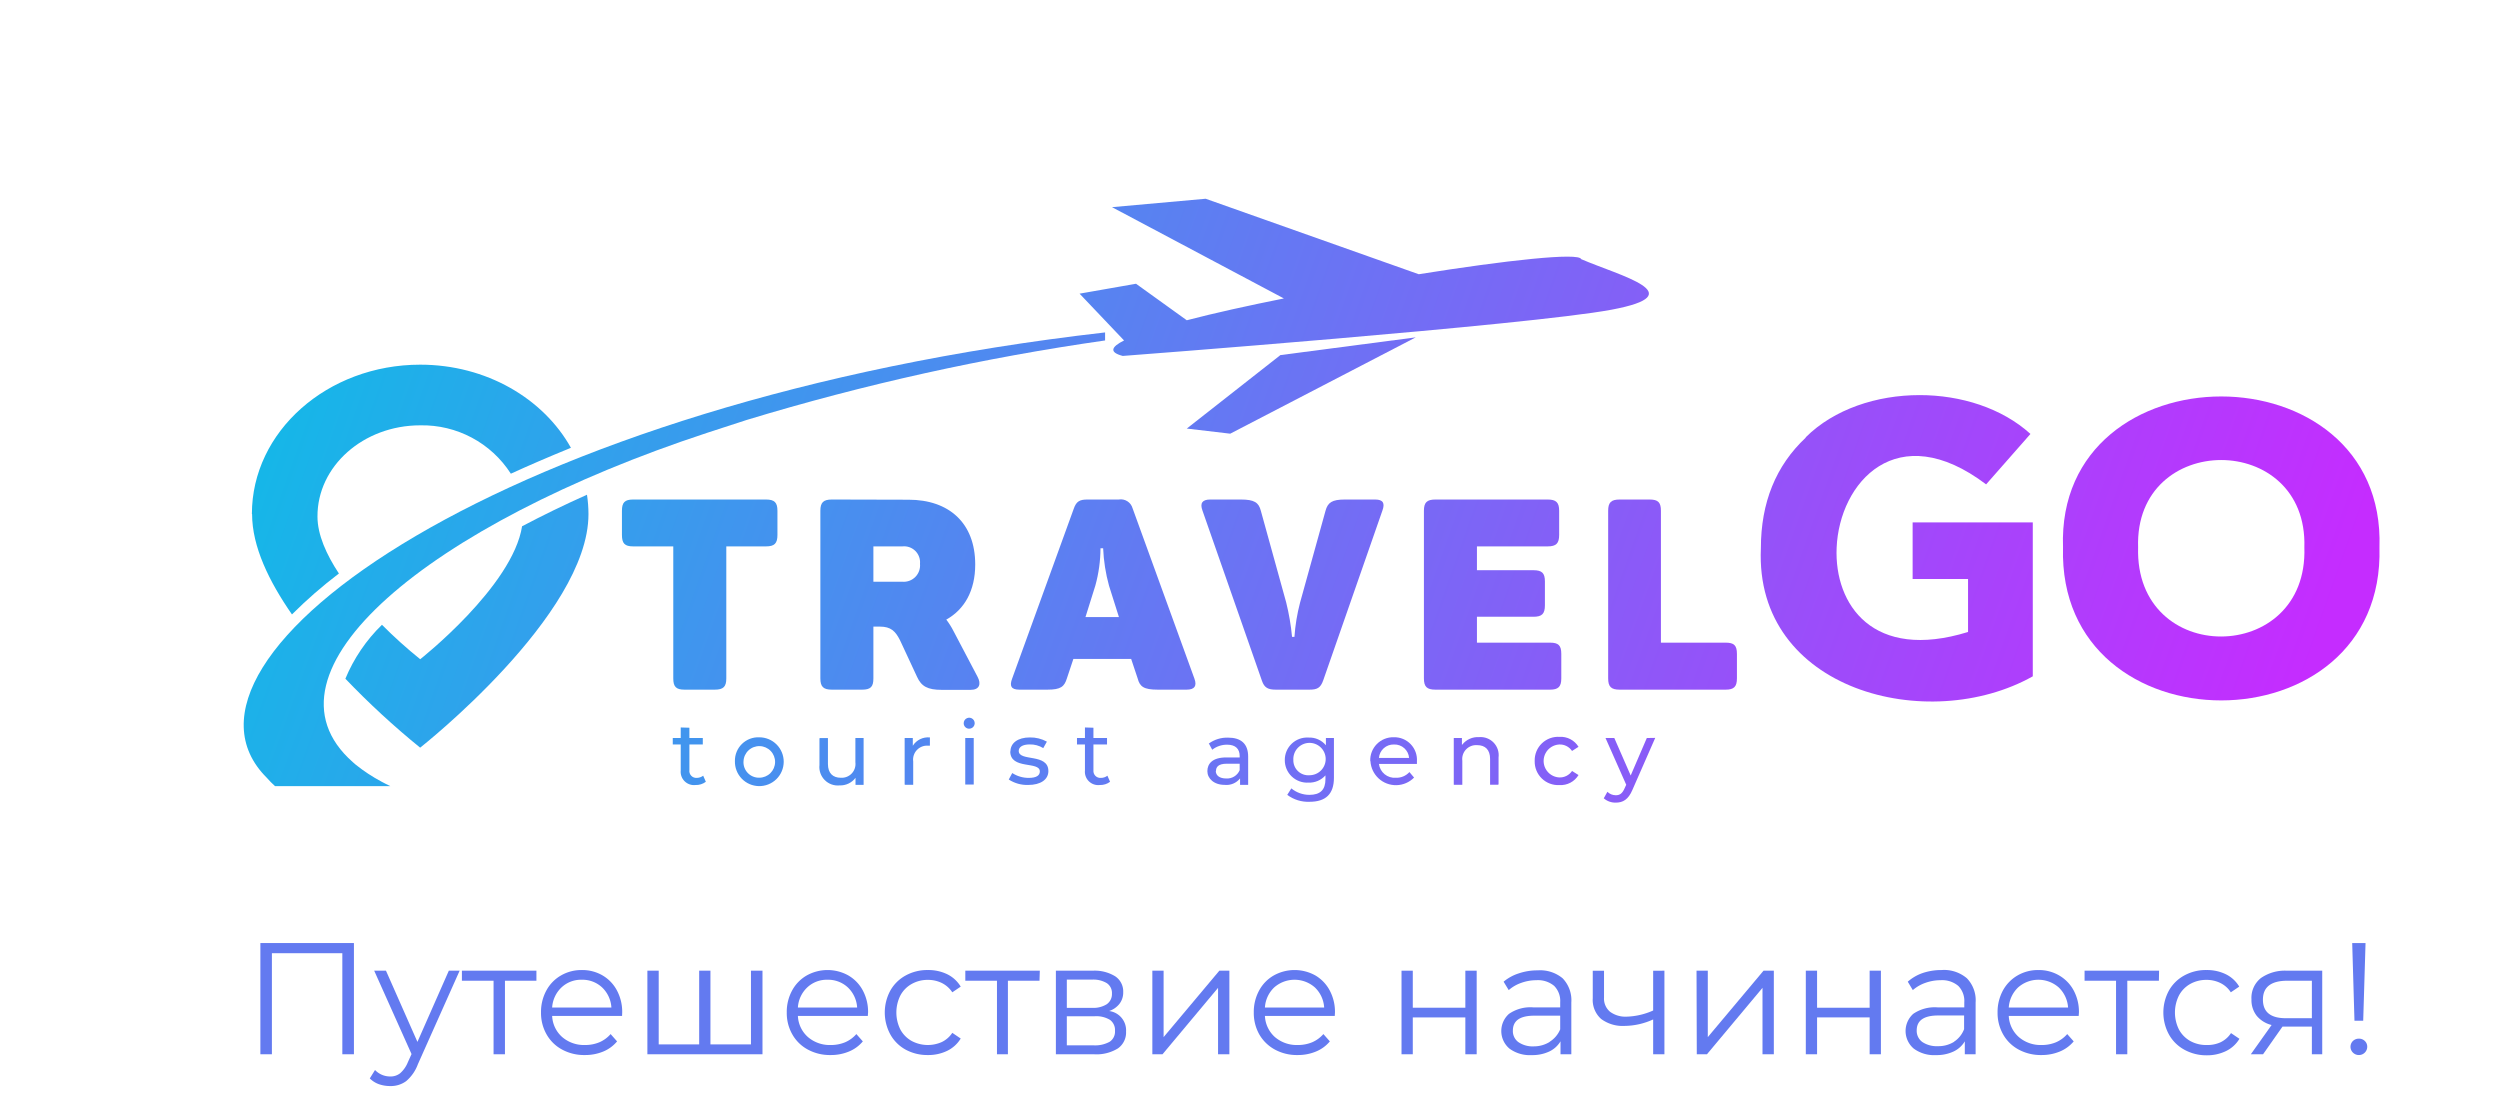 <?xml version="1.0" encoding="UTF-8"?> <svg xmlns="http://www.w3.org/2000/svg" xmlns:xlink="http://www.w3.org/1999/xlink" viewBox="0 0 386.17 169.32"> <defs> <style>.cls-1{fill:none;}.cls-2{clip-path:url(#clip-path);}.cls-3{fill:url(#Безымянный_градиент_28);}.cls-4{clip-path:url(#clip-path-2);}.cls-5{fill:url(#Безымянный_градиент_28-2);}.cls-6{clip-path:url(#clip-path-3);}.cls-7{fill:url(#Безымянный_градиент_28-3);}.cls-8{clip-path:url(#clip-path-4);}.cls-9{fill:url(#Безымянный_градиент_28-4);}.cls-10{clip-path:url(#clip-path-5);}.cls-11{fill:url(#Безымянный_градиент_28-5);}.cls-12{clip-path:url(#clip-path-6);}.cls-13{fill:url(#Безымянный_градиент_28-6);}.cls-14{clip-path:url(#clip-path-7);}.cls-15{fill:url(#Безымянный_градиент_28-7);}.cls-16{clip-path:url(#clip-path-8);}.cls-17{fill:url(#Безымянный_градиент_28-8);}.cls-18{clip-path:url(#clip-path-9);}.cls-19{fill:url(#Безымянный_градиент_28-9);}.cls-20{clip-path:url(#clip-path-10);}.cls-21{fill:url(#Безымянный_градиент_28-10);}.cls-22{clip-path:url(#clip-path-11);}.cls-23{fill:url(#Безымянный_градиент_28-11);}.cls-24{clip-path:url(#clip-path-12);}.cls-25{fill:url(#Безымянный_градиент_28-12);}.cls-26{clip-path:url(#clip-path-13);}.cls-27{fill:url(#Безымянный_градиент_28-13);}.cls-28{clip-path:url(#clip-path-14);}.cls-29{fill:url(#Безымянный_градиент_28-14);}.cls-30{clip-path:url(#clip-path-15);}.cls-31{fill:url(#Безымянный_градиент_28-15);}.cls-32{clip-path:url(#clip-path-16);}.cls-33{fill:url(#Безымянный_градиент_28-16);}.cls-34{clip-path:url(#clip-path-17);}.cls-35{fill:url(#Безымянный_градиент_28-17);}.cls-36{clip-path:url(#clip-path-18);}.cls-37{fill:url(#Безымянный_градиент_28-18);}.cls-38{clip-path:url(#clip-path-19);}.cls-39{fill:url(#Безымянный_градиент_28-19);}.cls-40{clip-path:url(#clip-path-20);}.cls-41{fill:url(#Безымянный_градиент_28-20);}.cls-42{clip-path:url(#clip-path-21);}.cls-43{fill:url(#Безымянный_градиент_28-21);}.cls-44{clip-path:url(#clip-path-22);}.cls-45{fill:url(#Безымянный_градиент_28-22);}.cls-46{clip-path:url(#clip-path-23);}.cls-47{fill:url(#Безымянный_градиент_28-23);}.cls-48{clip-path:url(#clip-path-24);}.cls-49{fill:url(#Безымянный_градиент_28-24);}.cls-50{clip-path:url(#clip-path-25);}.cls-51{fill:url(#Безымянный_градиент_28-25);}.cls-52{clip-path:url(#clip-path-26);}.cls-53{fill:url(#Безымянный_градиент_28-26);}.cls-54{fill:#637af0;}</style> <clipPath id="clip-path"> <path class="cls-1" d="M330.27,84.56c-.6-18,26.25-18,25.68,0,.31,9.16-6.28,13.75-12.86,13.76S330,93.74,330.27,84.56m-11.6,0c-.88,31.52,49.77,31.5,48.88,0,.53-15.54-12-23.32-24.44-23.32s-25,7.77-24.44,23.32"></path> </clipPath> <linearGradient id="Безымянный_градиент_28" x1="-89.3" y1="758.01" x2="-88.3" y2="758.01" gradientTransform="matrix(0, 310.38, 310.38, 0, -234926.06, 27515.29)" gradientUnits="userSpaceOnUse"> <stop offset="0" stop-color="#15b7e8"></stop> <stop offset="0.5" stop-color="#6f70f4"></stop> <stop offset="1" stop-color="#c52cff"></stop> </linearGradient> <clipPath id="clip-path-2"> <path class="cls-1" d="M278.93,67.6Q272,74.1,272,84.69c-1,22,25.87,28.85,42,19.78V80.69H295.44v8.75H304v8.18c-14.68,4.54-20.67-4.21-20.3-13,.42-10.11,9.33-20.22,23.09-9.8l6.85-7.79c-4.4-4-10.77-6-17.12-6-6.62,0-13.22,2.17-17.59,6.51"></path> </clipPath> <linearGradient id="Безымянный_градиент_28-2" x1="-89.3" y1="758.01" x2="-88.3" y2="758.01" gradientTransform="matrix(0, 310.38, 310.38, 0, -234976.44, 27561.81)" xlink:href="#Безымянный_градиент_28"></linearGradient> <clipPath id="clip-path-3"> <path class="cls-1" d="M97.81,77.16c-1.32,0-1.74.46-1.74,1.74v3.72c0,1.32.42,1.78,1.74,1.78H104v20.39c0,1.28.42,1.74,1.74,1.74h4.67c1.33,0,1.78-.46,1.78-1.74V84.4h6.12c1.33,0,1.78-.46,1.78-1.78V78.9c0-1.28-.45-1.74-1.78-1.74Z"></path> </clipPath> <linearGradient id="Безымянный_градиент_28-3" x1="-89.3" y1="758.02" x2="-88.3" y2="758.02" gradientTransform="matrix(0, 310.38, 310.38, 0, -235163.49, 27737.85)" xlink:href="#Безымянный_градиент_28"></linearGradient> <clipPath id="clip-path-4"> <path class="cls-1" d="M134.91,84.4h4.47a2.47,2.47,0,0,1,2.73,2.69,2.53,2.53,0,0,1-2.73,2.77h-4.47Zm-6.41-7.24c-1.32,0-1.78.46-1.78,1.74v25.89c0,1.28.46,1.74,1.78,1.74h4.67c1.33,0,1.74-.46,1.74-1.74v-8h1c1.7,0,2.4.7,3.11,2.1l2.64,5.67c.66,1.45,1.61,2,3.81,2h4.46c1.37,0,1.66-.91,1.08-2l-3.72-7.07a11.22,11.22,0,0,0-1.12-1.78c2.81-1.57,4.47-4.47,4.47-8.52,0-6.41-4.06-10-10.3-10Z"></path> </clipPath> <linearGradient id="Безымянный_градиент_28-4" x1="-89.3" y1="758.03" x2="-88.3" y2="758.03" gradientTransform="matrix(0, 310.38, 310.38, 0, -235135.04, 27709.11)" xlink:href="#Безымянный_градиент_28"></linearGradient> <clipPath id="clip-path-5"> <path class="cls-1" d="M169.2,90.44a21.89,21.89,0,0,0,.79-5.75h.41a25.82,25.82,0,0,0,.91,5.79l1.53,4.84h-5.17ZM168,77.16c-1.2,0-1.74.25-2.15,1.45l-9.51,26.22c-.42,1.12-.17,1.7,1.11,1.7h4.35c2.06,0,2.6-.46,3-1.74l1-3h8.93l1,3c.33,1.28.95,1.74,3.1,1.74h4.47c1.24,0,1.61-.58,1.2-1.7l-9.55-26.31a1.89,1.89,0,0,0-2.15-1.36Z"></path> </clipPath> <linearGradient id="Безымянный_градиент_28-5" x1="-89.3" y1="758.03" x2="-88.3" y2="758.03" gradientTransform="matrix(0, 310.38, 310.38, 0, -235104.34, 27679.21)" xlink:href="#Безымянный_градиент_28"></linearGradient> <clipPath id="clip-path-6"> <path class="cls-1" d="M207.75,77.16c-2,0-2.65.46-3,1.74l-3.93,14.18a28.58,28.58,0,0,0-.87,5.3h-.37a35.76,35.76,0,0,0-.91-5.34L194.76,78.9c-.33-1.28-1-1.74-3.1-1.74h-4.72c-1.24,0-1.61.58-1.2,1.7l9.19,26.3c.37,1.08.95,1.37,2.15,1.37h5.17c1.2,0,1.73-.25,2.15-1.45l9.14-26.22c.41-1.12.12-1.7-1.12-1.7Z"></path> </clipPath> <linearGradient id="Безымянный_градиент_28-6" x1="-89.3" y1="758.02" x2="-88.3" y2="758.02" gradientTransform="matrix(0, 310.38, 310.38, 0, -235071.52, 27652.16)" xlink:href="#Безымянный_градиент_28"></linearGradient> <clipPath id="clip-path-7"> <path class="cls-1" d="M221.73,77.16c-1.33,0-1.78.46-1.78,1.74v25.89c0,1.28.45,1.74,1.78,1.74h17.7c1.28,0,1.74-.46,1.74-1.74V101c0-1.32-.46-1.73-1.74-1.73H228.14v-4h8.73c1.32,0,1.77-.46,1.77-1.78V89.82c0-1.29-.45-1.74-1.77-1.74h-8.73V84.4h10.92c1.32,0,1.78-.46,1.78-1.78V78.9c0-1.28-.46-1.74-1.78-1.74Z"></path> </clipPath> <linearGradient id="Безымянный_градиент_28-7" x1="-89.3" y1="758.03" x2="-88.3" y2="758.03" gradientTransform="matrix(0, 310.38, 310.38, 0, -235042.34, 27623.42)" xlink:href="#Безымянный_градиент_28"></linearGradient> <clipPath id="clip-path-8"> <path class="cls-1" d="M250.19,77.16c-1.33,0-1.78.46-1.78,1.74v25.89c0,1.28.45,1.74,1.78,1.74h16.37c1.28,0,1.74-.46,1.74-1.74V101c0-1.32-.46-1.73-1.74-1.73h-10V78.9c0-1.28-.42-1.74-1.74-1.74Z"></path> </clipPath> <linearGradient id="Безымянный_градиент_28-8" x1="-89.3" y1="758.03" x2="-88.3" y2="758.03" gradientTransform="matrix(0, 310.38, 310.38, 0, -235016.53, 27597.07)" xlink:href="#Безымянный_градиент_28"></linearGradient> <clipPath id="clip-path-9"> <path class="cls-1" d="M171.77,32,198.32,46.1c-5.54,1.11-10.74,2.26-15,3.37l-7.84-5.64-8.72,1.53,6.87,7.23c-2,1-2.34,1.83-.2,2.39,0,0,62.73-4.75,75.49-7.14s1.3-5.23-4.68-7.81c-.3-1.06-11.55.17-25.09,2.33L186.24,30.7Z"></path> </clipPath> <linearGradient id="Безымянный_градиент_28-9" x1="-89.3" y1="758.05" x2="-88.3" y2="758.05" gradientTransform="matrix(0, 310.38, 310.38, 0, -235064.92, 27606.17)" xlink:href="#Безымянный_градиент_28"></linearGradient> <clipPath id="clip-path-10"> <polygon class="cls-1" points="197.78 54.85 183.32 66.2 190.03 66.99 218.69 52.11 197.78 54.85"></polygon> </clipPath> <linearGradient id="Безымянный_градиент_28-10" x1="-89.3" y1="758.03" x2="-88.3" y2="758.03" gradientTransform="matrix(0, 310.38, 310.38, 0, -235071.51, 27629.62)" xlink:href="#Безымянный_градиент_28"></linearGradient> <clipPath id="clip-path-11"> <path class="cls-1" d="M80.65,81.26c-1.44,9.31-15.74,20.57-15.74,20.57A72,72,0,0,1,59,96.51a24.94,24.94,0,0,0-5.65,8.33,124.65,124.65,0,0,0,11.55,10.65s26-20.44,26-36.07a20.17,20.17,0,0,0-.23-3q-5.3,2.37-10,4.86"></path> </clipPath> <linearGradient id="Безымянный_градиент_28-11" x1="-89.3" y1="758.02" x2="-88.3" y2="758.02" gradientTransform="matrix(0, 310.38, 310.38, 0, -235198.82, 27774.44)" xlink:href="#Безымянный_градиент_28"></linearGradient> <clipPath id="clip-path-12"> <path class="cls-1" d="M38.94,79.42c0,5,2.61,10.38,6.16,15.49a70.92,70.92,0,0,1,7.25-6.32c-1.93-2.92-3.31-6-3.31-8.79C49,72,56.15,65.7,64.91,65.7a16.23,16.23,0,0,1,14,7.47q4.19-1.92,9.28-4c-4.25-7.61-13.07-12.84-23.28-12.84-14.34,0-26,10.32-26,23.06"></path> </clipPath> <linearGradient id="Безымянный_градиент_28-12" x1="-89.3" y1="758.03" x2="-88.3" y2="758.03" gradientTransform="matrix(0, 310.38, 310.38, 0, -235211.37, 27769.27)" xlink:href="#Безымянный_градиент_28"></linearGradient> <clipPath id="clip-path-13"> <path class="cls-1" d="M41.21,120.14a15.39,15.39,0,0,0,1.27,1.29H60.29c-.47-.22-.91-.45-1.34-.68h0a25.43,25.43,0,0,1-4-2.63s0,0,0,0l-.46-.4C38.75,103.82,66.24,81,109.22,66.86q3-1,6.15-2A370.56,370.56,0,0,1,170.7,52.59a2.64,2.64,0,0,0,0-.49c0-.22,0-.45,0-.75C78,61.93,22.67,101.66,41.21,120.14"></path> </clipPath> <linearGradient id="Безымянный_градиент_28-13" x1="-89.3" y1="758.02" x2="-88.3" y2="758.02" gradientTransform="matrix(0, 312.83, 312.83, 0, -237035.99, 27963.65)" xlink:href="#Безымянный_градиент_28"></linearGradient> <clipPath id="clip-path-14"> <path class="cls-1" d="M105.15,112.37V114h-1.23V115h1.23v4a2.06,2.06,0,0,0,2.29,2.26,2.5,2.5,0,0,0,1.59-.5l-.41-.94a1.68,1.68,0,0,1-1,.34,1.07,1.07,0,0,1-1.13-1.22V115h2.07V114h-2.07v-1.59Z"></path> </clipPath> <linearGradient id="Безымянный_градиент_28-14" x1="-89.3" y1="758.03" x2="-88.3" y2="758.03" gradientTransform="matrix(0, 353.33, 353.33, 0, -267730.03, 31582.03)" xlink:href="#Безымянный_градиент_28"></linearGradient> <clipPath id="clip-path-15"> <path class="cls-1" d="M114.85,117.57a2.44,2.44,0,1,1,2.44,2.56,2.38,2.38,0,0,1-2.44-2.56m-1.33,0a3.77,3.77,0,1,0,3.77-3.68,3.61,3.61,0,0,0-3.77,3.68"></path> </clipPath> <linearGradient id="Безымянный_градиент_28-15" x1="-89.3" y1="758.03" x2="-88.3" y2="758.03" gradientTransform="matrix(0, 353.33, 353.33, 0, -267719.32, 31572.06)" xlink:href="#Безымянный_градиент_28"></linearGradient> <clipPath id="clip-path-16"> <path class="cls-1" d="M132.13,114v3.74a2.13,2.13,0,0,1-2.24,2.4c-1.25,0-2-.71-2-2.13v-4h-1.31v4.16a2.85,2.85,0,0,0,3.12,3.15,2.93,2.93,0,0,0,2.45-1.17v1.09h1.25V114Z"></path> </clipPath> <linearGradient id="Безымянный_градиент_28-16" x1="-89.3" y1="758.03" x2="-88.3" y2="758.03" gradientTransform="matrix(0, 353.33, 353.33, 0, -267706.19, 31559.99)" xlink:href="#Безымянный_градиент_28"></linearGradient> <clipPath id="clip-path-17"> <path class="cls-1" d="M141,115.17V114h-1.26v7.23h1.32v-3.6a2.16,2.16,0,0,1,2.28-2.45,1.62,1.62,0,0,1,.3,0v-1.27a2.79,2.79,0,0,0-2.64,1.28"></path> </clipPath> <linearGradient id="Безымянный_градиент_28-17" x1="-89.3" y1="758.03" x2="-88.3" y2="758.03" gradientTransform="matrix(0, 353.33, 353.33, 0, -267694.81, 31549.89)" xlink:href="#Безымянный_градиент_28"></linearGradient> <clipPath id="clip-path-18"> <path class="cls-1" d="M149.1,121.19h1.31V114H149.1Zm-.24-9.47a.84.84,0,0,0,.89.84.85.85,0,1,0-.89-.84"></path> </clipPath> <linearGradient id="Безымянный_градиент_28-18" x1="-89.3" y1="758.03" x2="-88.3" y2="758.03" gradientTransform="matrix(0, 353.33, 353.33, 0, -267687.13, 31538.93)" xlink:href="#Безымянный_градиент_28"></linearGradient> <clipPath id="clip-path-19"> <path class="cls-1" d="M156.05,116.06c0,2.88,4.57,1.47,4.57,3.1,0,.61-.5,1-1.72,1a4.65,4.65,0,0,1-2.54-.75l-.54,1a5.21,5.21,0,0,0,3,.84c1.92,0,3.12-.83,3.12-2.14,0-2.81-4.58-1.42-4.58-3.12,0-.58.56-1,1.7-1a3.79,3.79,0,0,1,2.09.57l.56-1a5.25,5.25,0,0,0-2.63-.65c-1.86,0-3,.87-3,2.17"></path> </clipPath> <linearGradient id="Безымянный_градиент_28-19" x1="-89.3" y1="758.03" x2="-88.3" y2="758.03" gradientTransform="matrix(0, 353.33, 353.33, 0, -267677.8, 31532.3)" xlink:href="#Безымянный_градиент_28"></linearGradient> <clipPath id="clip-path-20"> <path class="cls-1" d="M167.59,112.37V114h-1.23V115h1.23v4a2.06,2.06,0,0,0,2.3,2.26,2.49,2.49,0,0,0,1.58-.5l-.41-.94a1.63,1.63,0,0,1-1,.34A1.07,1.07,0,0,1,168.9,119V115H171V114H168.9v-1.59Z"></path> </clipPath> <linearGradient id="Безымянный_градиент_28-20" x1="-89.3" y1="758.03" x2="-88.3" y2="758.03" gradientTransform="matrix(0, 353.33, 353.33, 0, -267667.82, 31521.46)" xlink:href="#Безымянный_градиент_28"></linearGradient> <clipPath id="clip-path-21"> <path class="cls-1" d="M187.83,119.09c0-.61.37-1.12,1.66-1.12h2v1a2.11,2.11,0,0,1-2.09,1.28c-1,0-1.6-.45-1.6-1.17m-1.09-4.27.54,1a3.67,3.67,0,0,1,2.3-.78c1.29,0,1.94.64,1.94,1.75V117h-2.08c-2.16,0-2.91,1-2.91,2.12s1,2.12,2.68,2.12a2.68,2.68,0,0,0,2.37-1v1h1.25v-4.37c0-2-1.12-2.93-3.1-2.93a4.82,4.82,0,0,0-3,.93"></path> </clipPath> <linearGradient id="Безымянный_градиент_28-21" x1="-89.3" y1="758.03" x2="-88.3" y2="758.03" gradientTransform="matrix(0, 353.33, 353.33, 0, -267646.94, 31499.96)" xlink:href="#Безымянный_градиент_28"></linearGradient> <clipPath id="clip-path-22"> <path class="cls-1" d="M199.78,117.38a2.5,2.5,0,1,1,2.5,2.37,2.31,2.31,0,0,1-2.5-2.37m-1.32,0a3.46,3.46,0,0,0,3.67,3.51,3.32,3.32,0,0,0,2.61-1.12v.58c0,1.64-.78,2.43-2.49,2.43a4.38,4.38,0,0,1-2.78-1l-.63,1a5.35,5.35,0,0,0,3.45,1.07c2.46,0,3.76-1.16,3.76-3.71V114h-1.24v1.12a3.29,3.29,0,0,0-2.68-1.19,3.45,3.45,0,0,0-3.67,3.49"></path> </clipPath> <linearGradient id="Безымянный_градиент_28-22" x1="-89.3" y1="758.03" x2="-88.3" y2="758.03" gradientTransform="matrix(0, 353.33, 353.33, 0, -267633.88, 31489.14)" xlink:href="#Безымянный_градиент_28"></linearGradient> <clipPath id="clip-path-23"> <path class="cls-1" d="M215.34,115a2.25,2.25,0,0,1,2.32,2.08H213a2.26,2.26,0,0,1,2.32-2.08m-3.63,2.58a3.94,3.94,0,0,0,6.74,2.53l-.72-.85a2.69,2.69,0,0,1-2.09.88A2.45,2.45,0,0,1,213,118h5.87c0-.12,0-.28,0-.39a3.49,3.49,0,0,0-3.58-3.73,3.54,3.54,0,0,0-3.63,3.68"></path> </clipPath> <linearGradient id="Безымянный_градиент_28-23" x1="-89.3" y1="758.03" x2="-88.3" y2="758.03" gradientTransform="matrix(0, 353.33, 353.33, 0, -267621.38, 31474.54)" xlink:href="#Безымянный_градиент_28"></linearGradient> <clipPath id="clip-path-24"> <path class="cls-1" d="M225.82,115.05V114h-1.26v7.23h1.32v-3.72a2.15,2.15,0,0,1,2.29-2.41c1.24,0,2,.7,2,2.12v4h1.31V117a2.8,2.8,0,0,0-3-3.14,3.09,3.09,0,0,0-2.61,1.16"></path> </clipPath> <linearGradient id="Безымянный_градиент_28-24" x1="-89.3" y1="758.03" x2="-88.3" y2="758.03" gradientTransform="matrix(0, 353.33, 353.33, 0, -267609.01, 31463.6)" xlink:href="#Безымянный_градиент_28"></linearGradient> <clipPath id="clip-path-25"> <path class="cls-1" d="M237.06,117.57a3.63,3.63,0,0,0,3.83,3.7,3.22,3.22,0,0,0,2.94-1.55l-1-.63a2.27,2.27,0,0,1-2,1,2.55,2.55,0,0,1,0-5.09,2.26,2.26,0,0,1,2,1l1-.64a3.21,3.21,0,0,0-2.94-1.54,3.62,3.62,0,0,0-3.83,3.68"></path> </clipPath> <linearGradient id="Безымянный_градиент_28-25" x1="-89.3" y1="758.03" x2="-88.3" y2="758.03" gradientTransform="matrix(0, 353.33, 353.33, 0, -267596.17, 31450.68)" xlink:href="#Безымянный_градиент_28"></linearGradient> <clipPath id="clip-path-26"> <path class="cls-1" d="M254.38,114l-2.49,5.79L249.36,114H248l3.2,7.22-.23.5c-.36.84-.75,1.12-1.38,1.12a1.87,1.87,0,0,1-1.3-.53l-.56,1a2.7,2.7,0,0,0,1.86.67c1.1,0,1.94-.47,2.58-2l3.51-8Z"></path> </clipPath> <linearGradient id="Безымянный_градиент_28-26" x1="-89.3" y1="758.03" x2="-88.3" y2="758.03" gradientTransform="matrix(0, 353.33, 353.33, 0, -267584.66, 31442.54)" xlink:href="#Безымянный_градиент_28"></linearGradient> </defs> <title>1Ресурс 2</title> <g id="Слой_2" data-name="Слой 2"> <g id="Слой_1-2" data-name="Слой 1"> <g class="cls-2"> <rect class="cls-3" x="308.65" y="55.44" width="68.93" height="66.44" transform="matrix(0.34, -0.94, 0.94, 0.34, 141.66, 380.21)"></rect> </g> <g class="cls-4"> <rect class="cls-5" x="260.44" y="58.1" width="64.05" height="58.42" transform="translate(109.72 331.78) rotate(-69.84)"></rect> </g> <g class="cls-6"> <rect class="cls-7" x="90.15" y="75.52" width="35.83" height="32.64" transform="translate(-15.39 161.65) rotate(-69.84)"></rect> </g> <g class="cls-8"> <rect class="cls-9" x="121.07" y="75.14" width="36.12" height="33.41" transform="translate(4.97 190.81) rotate(-69.84)"></rect> </g> <g class="cls-10"> <rect class="cls-11" x="151.61" y="73.21" width="37.53" height="37.26" transform="translate(25.45 220.14) rotate(-69.84)"></rect> </g> <g class="cls-12"> <rect class="cls-13" x="180.93" y="73.35" width="37.43" height="36.99" transform="translate(44.63 247.61) rotate(-69.84)"></rect> </g> <g class="cls-14"> <rect class="cls-15" x="213.12" y="76.83" width="34.88" height="30.04" transform="translate(64.9 276.64) rotate(-69.84)"></rect> </g> <g class="cls-16"> <rect class="cls-17" x="241.14" y="77.45" width="34.42" height="28.79" transform="translate(83.11 302.73) rotate(-69.84)"></rect> </g> <g class="cls-18"> <rect class="cls-19" x="186.43" y="-5.9" width="55.49" height="97.47" transform="translate(100.16 229.14) rotate(-69.84)"></rect> </g> <g class="cls-20"> <rect class="cls-21" x="187.93" y="40.39" width="26.15" height="38.32" transform="translate(75.84 227.73) rotate(-69.84)"></rect> </g> <g class="cls-22"> <rect class="cls-23" x="47.31" y="71.6" width="49.62" height="48.69" transform="translate(-42.8 130.59) rotate(-69.84)"></rect> </g> <g class="cls-24"> <rect class="cls-25" x="36.98" y="45.88" width="53.16" height="59.51" transform="translate(-29.34 109.24) rotate(-69.84)"></rect> </g> <g class="cls-26"> <rect class="cls-27" x="38.3" y="4.82" width="116.8" height="163.14" transform="translate(-17.72 147.4) rotate(-69.84)"></rect> </g> <g class="cls-28"> <rect class="cls-29" x="101.41" y="112.89" width="10.12" height="7.86" transform="translate(-39.88 176.52) rotate(-69.84)"></rect> </g> <g class="cls-30"> <rect class="cls-31" x="112.52" y="112.78" width="9.53" height="9.61" transform="translate(-33.51 187.17) rotate(-69.84)"></rect> </g> <g class="cls-32"> <rect class="cls-33" x="125.42" y="113.16" width="9.22" height="8.92" transform="translate(-25.19 199.16) rotate(-69.84)"></rect> </g> <g class="cls-34"> <rect class="cls-35" x="137.61" y="114.46" width="8.2" height="6.17" transform="translate(-17.46 210.07) rotate(-69.84)"></rect> </g> <g class="cls-36"> <rect class="cls-37" x="144.59" y="113.41" width="10.31" height="5.23" transform="translate(-10.77 216.63) rotate(-69.84)"></rect> </g> <g class="cls-38"> <rect class="cls-39" x="154.35" y="113.44" width="9.04" height="8.29" transform="translate(-6.25 226.21) rotate(-69.84)"></rect> </g> <g class="cls-40"> <rect class="cls-41" x="163.86" y="112.89" width="10.12" height="7.86" transform="translate(1.04 235.14) rotate(-69.84)"></rect> </g> <g class="cls-42"> <rect class="cls-43" x="185.13" y="113.35" width="9.1" height="8.45" transform="translate(13.94 255.13) rotate(-69.84)"></rect> </g> <g class="cls-44"> <rect class="cls-45" x="196.24" y="113.61" width="12.04" height="10.58" transform="translate(20.94 267.8) rotate(-69.84)"></rect> </g> <g class="cls-46"> <rect class="cls-47" x="210.6" y="112.93" width="9.42" height="9.31" transform="translate(30.74 279.19) rotate(-69.84)"></rect> </g> <g class="cls-48"> <rect class="cls-49" x="223.39" y="113.06" width="9.22" height="8.96" transform="translate(39.09 291.08) rotate(-69.84)"></rect> </g> <g class="cls-50"> <rect class="cls-51" x="235.82" y="113.13" width="9.27" height="8.9" transform="translate(47.22 302.79) rotate(-69.84)"></rect> </g> <g class="cls-52"> <rect class="cls-53" x="245.65" y="113.49" width="12.09" height="10.89" transform="translate(53.31 314.24) rotate(-69.84)"></rect> </g> <path class="cls-54" d="M54.67,145.67v17.18H52.88V147.24H42v15.61H40.22V145.67Z"></path> <path class="cls-54" d="M71,149.94l-6.45,14.45A6.24,6.24,0,0,1,62.74,167a4,4,0,0,1-2.48.76,5.21,5.21,0,0,1-1.74-.29,3.81,3.81,0,0,1-1.4-.89l.81-1.3a3.2,3.2,0,0,0,2.36,1,2.36,2.36,0,0,0,1.51-.49A4.47,4.47,0,0,0,63,164.08l.57-1.26-5.77-12.88h1.82l4.86,11,4.85-11Z"></path> <path class="cls-54" d="M82.86,151.49H78v11.36H76.24V151.49H71.35v-1.55H82.86Z"></path> <path class="cls-54" d="M96.09,156.93H85.29a4.61,4.61,0,0,0,1.55,3.26,5.15,5.15,0,0,0,3.53,1.23,5.69,5.69,0,0,0,2.21-.42,4.83,4.83,0,0,0,1.74-1.27l1,1.13a5.52,5.52,0,0,1-2.14,1.57,7.3,7.3,0,0,1-2.84.54,7.11,7.11,0,0,1-3.52-.85,6,6,0,0,1-2.39-2.34,6.63,6.63,0,0,1-.86-3.39,6.9,6.9,0,0,1,.82-3.38,5.89,5.89,0,0,1,2.26-2.33,6.27,6.27,0,0,1,3.23-.84,6.2,6.2,0,0,1,3.21.84A5.86,5.86,0,0,1,95.3,153a7,7,0,0,1,.81,3.39Zm-9.36-4.4a4.66,4.66,0,0,0-1.44,3.1h9.15a4.66,4.66,0,0,0-1.43-3.1,4.44,4.44,0,0,0-3.15-1.19A4.39,4.39,0,0,0,86.73,152.53Z"></path> <path class="cls-54" d="M117.78,149.94v12.91H100V149.94h1.75v11.39H108V149.94h1.74v11.39H116V149.94Z"></path> <path class="cls-54" d="M134.05,156.93h-10.8a4.61,4.61,0,0,0,1.55,3.26,5.15,5.15,0,0,0,3.53,1.23,5.69,5.69,0,0,0,2.21-.42,4.83,4.83,0,0,0,1.74-1.27l1,1.13a5.48,5.48,0,0,1-2.15,1.57,7.21,7.21,0,0,1-2.83.54,7.11,7.11,0,0,1-3.52-.85,6,6,0,0,1-2.39-2.34,6.63,6.63,0,0,1-.86-3.39,6.9,6.9,0,0,1,.82-3.38,5.89,5.89,0,0,1,2.26-2.33,6.59,6.59,0,0,1,6.44,0,5.86,5.86,0,0,1,2.23,2.32,7,7,0,0,1,.81,3.39Zm-9.36-4.4a4.62,4.62,0,0,0-1.44,3.1h9.15a4.66,4.66,0,0,0-1.43-3.1,4.46,4.46,0,0,0-3.16-1.19A4.38,4.38,0,0,0,124.69,152.53Z"></path> <path class="cls-54" d="M139.9,162.14a6,6,0,0,1-2.37-2.35,7.11,7.11,0,0,1,0-6.78,6,6,0,0,1,2.37-2.33,6.91,6.91,0,0,1,3.42-.84,6.66,6.66,0,0,1,3,.65,5,5,0,0,1,2.08,1.91l-1.3.88a4.14,4.14,0,0,0-1.62-1.44,4.83,4.83,0,0,0-2.14-.48,5,5,0,0,0-2.51.63,4.41,4.41,0,0,0-1.75,1.78,5.89,5.89,0,0,0,0,5.26,4.45,4.45,0,0,0,1.75,1.77,5.31,5.31,0,0,0,4.65.16,4.08,4.08,0,0,0,1.62-1.42l1.3.88a5,5,0,0,1-2.09,1.9,6.68,6.68,0,0,1-3,.65A7,7,0,0,1,139.9,162.14Z"></path> <path class="cls-54" d="M160.57,151.49h-4.88v11.36H154V151.49h-4.89v-1.55h11.51Z"></path> <path class="cls-54" d="M173.94,159.34a3,3,0,0,1-1.25,2.6,6.29,6.29,0,0,1-3.73.91H163.1V149.94h5.69a6.06,6.06,0,0,1,3.46.86,2.8,2.8,0,0,1,1.25,2.45,2.84,2.84,0,0,1-.58,1.81,3.35,3.35,0,0,1-1.6,1.11A3,3,0,0,1,173.94,159.34Zm-9.15-3.66h3.88a3.89,3.89,0,0,0,2.29-.56,1.9,1.9,0,0,0,.8-1.64,1.83,1.83,0,0,0-.8-1.62,4.06,4.06,0,0,0-2.29-.54h-3.88Zm6.6,5.25a1.86,1.86,0,0,0,.84-1.69,1.94,1.94,0,0,0-.77-1.7,4.08,4.08,0,0,0-2.4-.56h-4.27v4.49h4.1A4.66,4.66,0,0,0,171.39,160.93Z"></path> <path class="cls-54" d="M178,149.94h1.74V160.2l8.61-10.26h1.55v12.91h-1.75V152.59l-8.58,10.26H178Z"></path> <path class="cls-54" d="M206.18,156.93H195.39a4.64,4.64,0,0,0,1.54,3.26,5.17,5.17,0,0,0,3.54,1.23,5.72,5.72,0,0,0,2.21-.42,4.83,4.83,0,0,0,1.74-1.27l1,1.13a5.48,5.48,0,0,1-2.15,1.57,7.25,7.25,0,0,1-2.83.54,7.08,7.08,0,0,1-3.52-.85,6.14,6.14,0,0,1-2.4-2.34,6.72,6.72,0,0,1-.85-3.39,6.9,6.9,0,0,1,.82-3.38,5.89,5.89,0,0,1,2.26-2.33,6.59,6.59,0,0,1,6.44,0A5.86,5.86,0,0,1,205.4,153a7,7,0,0,1,.81,3.39Zm-9.36-4.4a4.66,4.66,0,0,0-1.43,3.1h9.15a4.66,4.66,0,0,0-1.43-3.1,4.75,4.75,0,0,0-6.29,0Z"></path> <path class="cls-54" d="M216.49,149.94h1.74v5.72h8.12v-5.72h1.75v12.91h-1.75v-5.69h-8.12v5.69h-1.74Z"></path> <path class="cls-54" d="M241.37,151.11a4.88,4.88,0,0,1,1.35,3.74v8h-1.67v-2a4,4,0,0,1-1.73,1.57,6.12,6.12,0,0,1-2.71.56,5.3,5.3,0,0,1-3.44-1,3.55,3.55,0,0,1-.08-5.37,5.82,5.82,0,0,1,3.79-1H241v-.78a3.3,3.3,0,0,0-.93-2.54,3.88,3.88,0,0,0-2.73-.88,6.87,6.87,0,0,0-2.35.41,5.78,5.78,0,0,0-1.94,1.12l-.79-1.3a6.89,6.89,0,0,1,2.36-1.29,8.93,8.93,0,0,1,2.89-.46A5.43,5.43,0,0,1,241.37,151.11Zm-2,9.81A4.09,4.09,0,0,0,241,159v-2.11h-4c-2.21,0-3.31.77-3.31,2.31a2.11,2.11,0,0,0,.86,1.78,3.91,3.91,0,0,0,2.4.65A4.62,4.62,0,0,0,239.41,160.92Z"></path> <path class="cls-54" d="M257.1,149.94v12.91h-1.74v-5.38a10.82,10.82,0,0,1-4.4,1,5.59,5.59,0,0,1-3.63-1.07,3.92,3.92,0,0,1-1.3-3.2v-4.25h1.74v4.15a2.64,2.64,0,0,0,.94,2.19,4,4,0,0,0,2.57.75,10.76,10.76,0,0,0,4.08-.95v-6.14Z"></path> <path class="cls-54" d="M262.06,149.94h1.74V160.2l8.61-10.26H274v12.91h-1.75V152.59l-8.58,10.26h-1.57Z"></path> <path class="cls-54" d="M278.94,149.94h1.74v5.72h8.12v-5.72h1.74v12.91H288.8v-5.69h-8.12v5.69h-1.74Z"></path> <path class="cls-54" d="M303.82,151.11a4.88,4.88,0,0,1,1.35,3.74v8H303.5v-2a4,4,0,0,1-1.73,1.57,6.15,6.15,0,0,1-2.71.56,5.3,5.3,0,0,1-3.44-1,3.56,3.56,0,0,1-.09-5.37,5.86,5.86,0,0,1,3.8-1h4.09v-.78a3.3,3.3,0,0,0-.93-2.54,3.85,3.85,0,0,0-2.72-.88,6.93,6.93,0,0,0-2.36.41,5.88,5.88,0,0,0-1.94,1.12l-.78-1.3A6.85,6.85,0,0,1,297,150.3a9,9,0,0,1,2.9-.46A5.45,5.45,0,0,1,303.82,151.11Zm-2,9.81a4,4,0,0,0,1.57-1.95v-2.11h-4c-2.21,0-3.32.77-3.32,2.31a2.13,2.13,0,0,0,.86,1.78,4,4,0,0,0,2.41.65A4.56,4.56,0,0,0,301.85,160.92Z"></path> <path class="cls-54" d="M321.09,156.93h-10.8a4.64,4.64,0,0,0,1.55,3.26,5.15,5.15,0,0,0,3.53,1.23,5.65,5.65,0,0,0,2.21-.42,4.83,4.83,0,0,0,1.74-1.27l1,1.13a5.55,5.55,0,0,1-2.15,1.57,7.26,7.26,0,0,1-2.84.54,7.14,7.14,0,0,1-3.52-.85,6,6,0,0,1-2.39-2.34,6.73,6.73,0,0,1-.86-3.39,7,7,0,0,1,.82-3.38,6,6,0,0,1,2.26-2.33,6.27,6.27,0,0,1,3.23-.84,6.2,6.2,0,0,1,3.21.84,5.88,5.88,0,0,1,2.24,2.32,7,7,0,0,1,.81,3.39Zm-9.36-4.4a4.71,4.71,0,0,0-1.44,3.1h9.16a4.71,4.71,0,0,0-1.44-3.1,4.74,4.74,0,0,0-6.28,0Z"></path> <path class="cls-54" d="M333.48,151.49H328.6v11.36h-1.74V151.49H322v-1.55h11.51Z"></path> <path class="cls-54" d="M337.4,162.14a6,6,0,0,1-2.37-2.35,7.11,7.11,0,0,1,0-6.78,6,6,0,0,1,2.37-2.33,6.88,6.88,0,0,1,3.42-.84,6.66,6.66,0,0,1,3,.65,4.9,4.9,0,0,1,2.07,1.91l-1.3.88a4,4,0,0,0-1.62-1.44,4.76,4.76,0,0,0-2.13-.48,5.07,5.07,0,0,0-2.52.63,4.45,4.45,0,0,0-1.74,1.78,5.89,5.89,0,0,0,0,5.26,4.49,4.49,0,0,0,1.74,1.77,5.06,5.06,0,0,0,2.52.62A4.88,4.88,0,0,0,343,161a4,4,0,0,0,1.62-1.42l1.3.88a4.9,4.9,0,0,1-2.08,1.9,6.71,6.71,0,0,1-3,.65A7,7,0,0,1,337.4,162.14Z"></path> <path class="cls-54" d="M358.71,149.94v12.91h-1.6v-4.27h-4.54l-3,4.27h-1.89l3.21-4.52a4.32,4.32,0,0,1-2.3-1.42,3.93,3.93,0,0,1-.81-2.55,3.89,3.89,0,0,1,1.47-3.29,6.46,6.46,0,0,1,4-1.13Zm-5.5,7.34h3.9v-5.79h-3.78q-3.78,0-3.78,2.92T353.21,157.28Z"></path> <path class="cls-54" d="M363.45,162.59a1.26,1.26,0,0,1,0-1.79,1.29,1.29,0,0,1,.93-.36,1.24,1.24,0,0,1,.91.36,1.19,1.19,0,0,1,.37.89,1.28,1.28,0,0,1-1.28,1.28A1.28,1.28,0,0,1,363.45,162.59Zm-.11-16.92h2.06l-.36,12h-1.35Z"></path> </g> </g> </svg> 